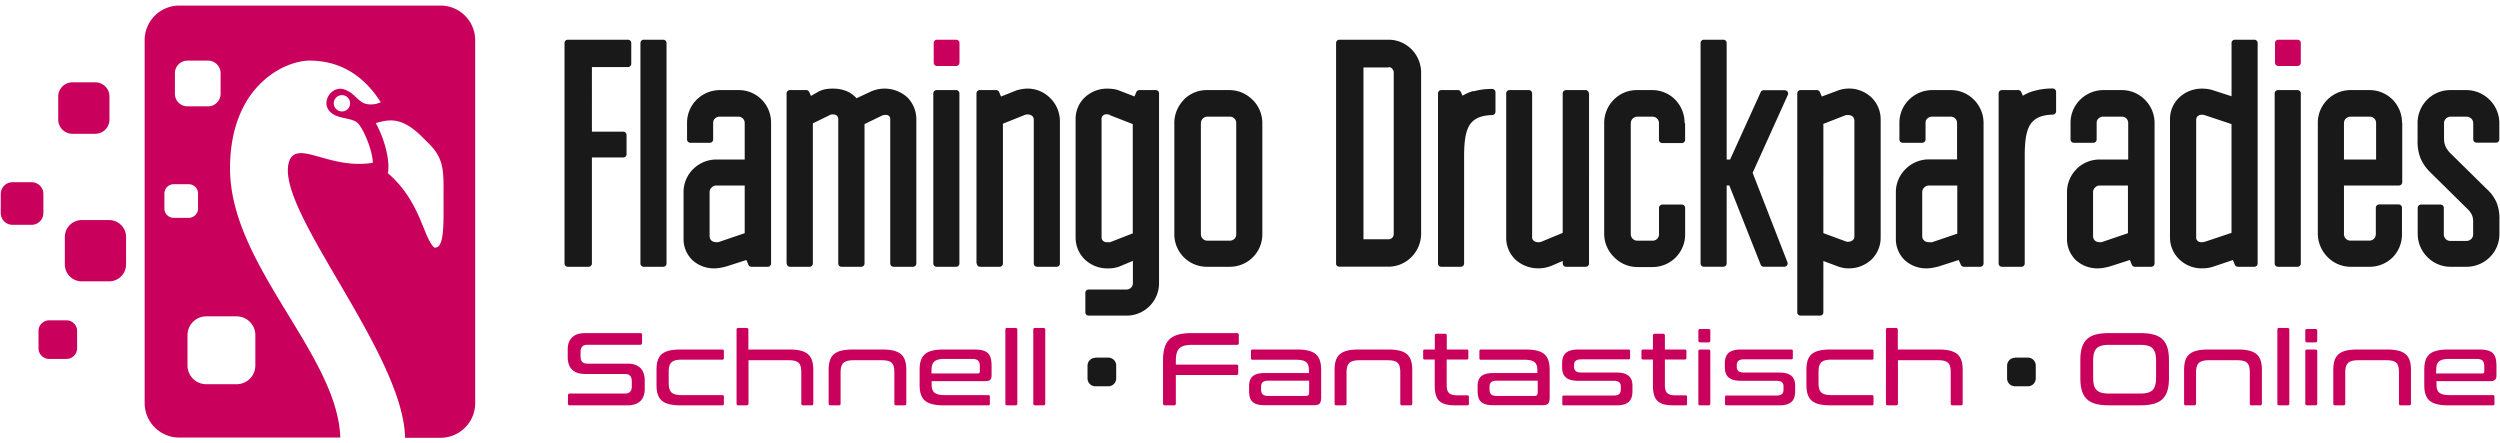 <svg id="Ebene_1" data-name="Ebene 1" xmlns="http://www.w3.org/2000/svg" viewBox="0 0 564.15 100"><defs><style>.cls-1{fill:#ca005d;}.cls-1,.cls-2{fill-rule:evenodd;}.cls-2{fill:#191919;}</style></defs><title>flamingo_druckparadies_logo_homepage</title><path class="cls-1" d="M40.44,1.26h59a7.81,7.81,0,0,1,7.79,7.79V91a7.81,7.81,0,0,1-7.79,7.79H91.41C91,79,60.23,45.33,65.58,35.69c2.37-3.56,9.16,2.55,18.53,1.05.07-2.2-1.72-7-3.21-8.78-1-1.25-3.45-1.1-5.19-1.91-4.12-1.9-1.25-6.89,1.91-5.89,2.33.73,3,2.63,4.79,3.24a5.14,5.14,0,0,0,3.51-.33c-2-3.1-6.72-9.52-16.37-9.39-5.92.24-17.64,6.15-17.64,24.33,0,21.87,24.21,41.83,24.89,60.73H40.44A7.81,7.81,0,0,1,32.64,91V9.05a7.81,7.81,0,0,1,7.8-7.79ZM84.82,27.81c2.2,4,3.23,8.94,2.69,11.26C94.94,45.45,95.46,53.54,98,55.86c2.33.36,2.09-5.37,2.09-11.34,0-5.61.24-8.54-3.2-12-.63-.64-1.23-1.23-1.81-1.8-4.46-4.35-7.25-3.82-10.3-2.94Zm-7.67-6.34A1.84,1.84,0,1,0,79,23.3a1.83,1.83,0,0,0-1.84-1.83ZM46.94,13.68H42.3a2.84,2.84,0,0,0-2.83,2.84v4.64A2.83,2.83,0,0,0,42.3,24h4.64a2.84,2.84,0,0,0,2.84-2.83V16.52a2.85,2.85,0,0,0-2.84-2.84Zm6.47,57.71H46.53a4.23,4.23,0,0,0-4.22,4.22v6.88a4.23,4.23,0,0,0,4.22,4.21h6.88a4.22,4.22,0,0,0,4.21-4.21V75.61a4.23,4.23,0,0,0-4.21-4.22ZM42.6,41.57H39.19a2.1,2.1,0,0,0-2.09,2.09v3.41a2.1,2.1,0,0,0,2.09,2.09H42.6a2.1,2.1,0,0,0,2.09-2.09V43.66a2.1,2.1,0,0,0-2.09-2.09ZM2.82,41.12H7.14a2.65,2.65,0,0,1,2.65,2.64v4.33a2.65,2.65,0,0,1-2.65,2.64H2.82A2.65,2.65,0,0,1,.17,48.09V43.76a2.65,2.65,0,0,1,2.65-2.64Zm8.27,31.16H15a2.41,2.41,0,0,1,2.4,2.4V78.6A2.41,2.41,0,0,1,15,81H11.09a2.41,2.41,0,0,1-2.4-2.4V74.68a2.41,2.41,0,0,1,2.4-2.4Zm7.35-22.62h6.21a3.82,3.82,0,0,1,3.8,3.81v6.21a3.82,3.82,0,0,1-3.8,3.81H18.44a3.82,3.82,0,0,1-3.81-3.81V53.47a3.82,3.82,0,0,1,3.81-3.81ZM16.32,18.58h5.2a3.19,3.19,0,0,1,3.18,3.18V27a3.2,3.2,0,0,1-3.18,3.19h-5.2A3.2,3.2,0,0,1,13.14,27v-5.2A3.19,3.19,0,0,1,16.32,18.58Z"/><path class="cls-1" d="M513.38,14.15V9.7a.74.74,0,0,1,.74-.74h4.34a.74.74,0,0,1,.74.74v4.45a.75.75,0,0,1-.74.75h-4.34a.75.75,0,0,1-.74-.75Zm-302.68,0V9.7a.74.74,0,0,1,.74-.74h4.34a.74.74,0,0,1,.74.74v4.45a.75.75,0,0,1-.74.75h-4.34A.75.75,0,0,1,210.7,14.15Z"/><path class="cls-2" d="M142.45,9.7v4.69a.74.74,0,0,1-.74.74h-8.14V29.71h7.07a.76.76,0,0,1,.75.75v4.33a.76.76,0,0,1-.75.75h-7.07V59.46a.75.75,0,0,1-.75.74h-4.69a.74.74,0,0,1-.74-.74V9.7a.74.74,0,0,1,.74-.74h13.58a.74.74,0,0,1,.74.74Zm104.74,71h2.91a1.78,1.78,0,0,1,1.78,1.78v2.91a1.78,1.78,0,0,1-1.78,1.78h-2.91a1.78,1.78,0,0,1-1.78-1.78V82.52a1.78,1.78,0,0,1,1.78-1.78Zm207.51,0h2.91a1.78,1.78,0,0,1,1.78,1.78v2.91a1.78,1.78,0,0,1-1.78,1.78H454.7a1.78,1.78,0,0,1-1.78-1.78V82.52a1.78,1.78,0,0,1,1.78-1.78ZM144.52,59.46V9.7a.74.74,0,0,1,.74-.74h4.41a.74.74,0,0,1,.74.74V59.46a.74.74,0,0,1-.74.74h-4.41a.74.74,0,0,1-.74-.74Zm17.66-4.84,5.87-2V41.86h-6.44a1.41,1.41,0,0,0-1,.43l0,0a1.46,1.46,0,0,0-.48,1v10a1.38,1.38,0,0,0,.37.95l0,0a1.52,1.52,0,0,0,1.05.41h.32l.25,0Zm-5.76-16.46A7.38,7.38,0,0,1,161.61,36h6.44V27.76a1.45,1.45,0,0,0-.39-1l0,0a1.51,1.51,0,0,0-1-.44h-4.27a1.41,1.41,0,0,0-.57.11,1.25,1.25,0,0,0-.46.31l-.06.05a.92.92,0,0,0-.26.37,1.73,1.73,0,0,0-.11.63v3.69a.74.74,0,0,1-.74.74h-4.41a.74.74,0,0,1-.74-.74V27.68a7.31,7.31,0,0,1,2.17-5.19,7.49,7.49,0,0,1,5.25-2.16h4.27a7.27,7.27,0,0,1,5.16,2.16h0A7.35,7.35,0,0,1,174,27.68V59.46a.74.74,0,0,1-.74.74h-3.7a.73.73,0,0,1-.68-.46l-.45-1.07L164,60.1c-.46.13-1,.25-1.49.34a8.34,8.34,0,0,1-1.26.12,7.15,7.15,0,0,1-5-1.86,6.6,6.6,0,0,1-2-4.86V43.32a7.27,7.27,0,0,1,2.16-5.16Zm21.08,21.3V21.07a.75.75,0,0,1,.75-.74h3.69a.74.74,0,0,1,.68.45l.38.87,1.65-.95a6,6,0,0,1,1.68-.58A8.61,8.61,0,0,1,188,20a7.88,7.88,0,0,1,3.28.67,6.07,6.07,0,0,1,2,1.5l3.1-1.45A7.64,7.64,0,0,1,204.78,22a7,7,0,0,1,2,5V59.46a.74.74,0,0,1-.74.74h-4.41a.74.74,0,0,1-.74-.74V27a1.21,1.21,0,0,0-.24-.81l0,0a1.16,1.16,0,0,0-.84-.26,1.82,1.82,0,0,0-.45.05,1.77,1.77,0,0,0-.42.15l-3.85,1.87V59.46a.75.75,0,0,1-.75.74H189.9a.74.74,0,0,1-.74-.74V27a1.18,1.18,0,0,0-.29-.88,1.19,1.19,0,0,0-.88-.29,1.73,1.73,0,0,0-.37,0h0a1.7,1.7,0,0,0-.41.15l-3.78,1.86V59.46a.75.75,0,0,1-.75.74h-4.4a.75.75,0,0,1-.75-.74Zm39-38.39V59.46a.74.74,0,0,1-.74.74h-4.41a.74.74,0,0,1-.74-.74V21.07a.74.74,0,0,1,.74-.74h4.41a.74.74,0,0,1,.74.74Zm3.85,38.39V21.07a.74.74,0,0,1,.74-.74h3.7a.75.75,0,0,1,.68.45l.42,1,3.4-1.35.12-.05a10.67,10.67,0,0,1,1.26-.28,7.79,7.79,0,0,1,1.23-.11,7.22,7.22,0,0,1,5.13,2.18,7.36,7.36,0,0,1,2.15,5.18V59.46a.74.74,0,0,1-.75.74h-4.4a.75.75,0,0,1-.75-.74V27a1.09,1.09,0,0,0-.34-.82,1.56,1.56,0,0,0-1-.35l-.27,0h0l-.35.08-5,2V59.46a.74.74,0,0,1-.74.74h-4.41a.74.74,0,0,1-.74-.74ZM256,21.76l.41-.93a.74.74,0,0,1,.7-.5h3.7a.74.74,0,0,1,.74.74v42.8a7.31,7.31,0,0,1-7.36,7.35h-8.53a.74.74,0,0,1-.74-.74V66.07a.74.74,0,0,1,.74-.74h8.53a1.43,1.43,0,0,0,1.46-1.46v-5l-3.12,1.3a7.49,7.49,0,0,1-2.6.4,7.35,7.35,0,0,1-5.11-2,6.86,6.86,0,0,1-2.1-5V26.83A6.68,6.68,0,0,1,244.77,22a7.33,7.33,0,0,1,5.06-2,10,10,0,0,1,1.3.08,6.08,6.08,0,0,1,1.37.33L256,21.76Zm-5.55,4.17a1.62,1.62,0,0,0-.66-.13A1.06,1.06,0,0,0,248.58,27V53.49a1.14,1.14,0,0,0,.32.85,1.3,1.3,0,0,0,.93.32h.42a.62.62,0,0,0,.24,0l5.13-2V28l-5.14-2-.06,0Zm28.09,28a1.49,1.49,0,0,0,.43-1V27.76a1.43,1.43,0,0,0-.4-1l0,0a1.45,1.45,0,0,0-1-.44h-5.12a1.49,1.49,0,0,0-1.46,1.47V52.85a1.47,1.47,0,0,0,1.46,1.46h5.12a1.49,1.49,0,0,0,1-.43Zm4.17-31.37a7.45,7.45,0,0,1,2.15,5.25V52.85a7.32,7.32,0,0,1-7.35,7.35h-5.12A7.32,7.32,0,0,1,265,52.85V27.76a7.44,7.44,0,0,1,2.12-5.21l0-.05a7.29,7.29,0,0,1,5.19-2.17h5.12a7.31,7.31,0,0,1,5.2,2.18Zm18.79,37V9.7a.75.75,0,0,1,.75-.74h11.09a7.31,7.31,0,0,1,5.2,2.18,7.47,7.47,0,0,1,2.15,5.24v36.4A7.47,7.47,0,0,1,318.51,58a7.31,7.31,0,0,1-5.2,2.18H302.22a.75.75,0,0,1-.75-.74Zm11.84-44.33h-5.66V54h5.66a1.16,1.16,0,0,0,.83-.34,1.3,1.3,0,0,0,.34-.9V16.38a1.3,1.3,0,0,0-.36-.89,1.13,1.13,0,0,0-.81-.36Zm19.15,5.39a15.12,15.12,0,0,1,4.23-.55.76.76,0,0,1,.75.75v4.41a.76.76,0,0,1-.73.74c-3,.06-4.54,1.08-5.35,2.67s-1,4.07-1,6.68V59.46a.74.74,0,0,1-.74.74h-4.41a.74.74,0,0,1-.74-.74V21.07a.74.74,0,0,1,.74-.74H329a.74.74,0,0,1,.67.45l.36.82a10.33,10.33,0,0,1,2.48-1.08Zm26.09.55V59.46a.74.74,0,0,1-.74.74H353.4a.75.75,0,0,1-.75-.74v-.58L350.07,60h0a9.35,9.35,0,0,1-1.46.42,7.45,7.45,0,0,1-1.37.13,7.56,7.56,0,0,1-5.3-2,6.82,6.82,0,0,1-2.05-5.07V21.07a.74.74,0,0,1,.74-.74H345a.74.74,0,0,1,.74.74V53.49a1.05,1.05,0,0,0,.34.83,1.7,1.7,0,0,0,1.12.34l.27,0a2,2,0,0,0,.35-.11l4.82-2V21.07a.75.75,0,0,1,.75-.74h4.41a.74.74,0,0,1,.74.74Zm21.68,6.69v3.69a.74.74,0,0,1-.74.74h-4.41a.75.75,0,0,1-.75-.74V27.76a1.44,1.44,0,0,0-.42-1h0a1.45,1.45,0,0,0-1-.43h-3.48a1.49,1.49,0,0,0-1.46,1.47V52.85a1.47,1.47,0,0,0,1.46,1.46h3.48a1.43,1.43,0,0,0,1-.4l0,0a1.44,1.44,0,0,0,.43-1v-6a.76.76,0,0,1,.75-.75h4.41a.75.75,0,0,1,.74.75v6a7.34,7.34,0,0,1-7.36,7.35h-3.48A7.33,7.33,0,0,1,364.21,58h0A7.37,7.37,0,0,1,362,52.85V27.76a7.45,7.45,0,0,1,2.15-5.25,7.31,7.31,0,0,1,5.2-2.18h3.48A7.27,7.27,0,0,1,378,22.46l0,0a7.47,7.47,0,0,1,2.14,5.26Zm3.49,31.7V9.7a.74.74,0,0,1,.74-.74h4.41a.74.74,0,0,1,.74.74V36h.77l6.89-15.16a.75.75,0,0,1,.7-.48h4.76a.66.66,0,0,1,.3.07.74.74,0,0,1,.38,1L395.5,39l7.83,20.12a.72.72,0,0,1,.07.33.74.74,0,0,1-.74.74H398a.74.74,0,0,1-.69-.47l-7.07-17.87h-.6v17.6a.74.74,0,0,1-.74.74h-4.41a.74.74,0,0,1-.74-.74Zm27.71-.57V70.48a.74.74,0,0,1-.74.74h-4.41a.74.74,0,0,1-.74-.74V21.07a.74.74,0,0,1,.74-.74H410a.74.74,0,0,1,.68.45l.43,1,3.52-1.31a6.54,6.54,0,0,1,1.24-.36,7.74,7.74,0,0,1,1.31-.13,7.35,7.35,0,0,1,5.12,2,6.85,6.85,0,0,1,2.09,5V53.56a6.87,6.87,0,0,1-2.06,5,7.44,7.44,0,0,1-5.22,2,6.2,6.2,0,0,1-1.26-.13,7.68,7.68,0,0,1-1.22-.35l-3.18-1.19Zm0-30.91V52.61l5.13,1.89.23.06h0l.18,0a1.7,1.7,0,0,0,1.1-.37,1,1,0,0,0,.36-.8V27.33a1.43,1.43,0,0,0-.35-1h0a1.55,1.55,0,0,0-1.1-.36h-.46l-5.13,2Zm24.35,26.64,5.87-2V41.86h-6.43a1.46,1.46,0,0,0-1,.43l0,0a1.46,1.46,0,0,0-.48,1v10a1.34,1.34,0,0,0,.38.95l0,0a1.54,1.54,0,0,0,1.06.41h.31l.25,0ZM430,38.16a7.4,7.4,0,0,1,5.2-2.19h6.43V27.76a1.45,1.45,0,0,0-.39-1l0,0a1.51,1.51,0,0,0-1-.44h-4.26a1.43,1.43,0,0,0-.58.11,1.25,1.25,0,0,0-.46.31l-.05.05a.94.94,0,0,0-.27.37,1.74,1.74,0,0,0-.1.63v3.69a.75.75,0,0,1-.75.74h-4.4a.74.74,0,0,1-.75-.74V27.68a7.27,7.27,0,0,1,2.18-5.19A7.45,7.45,0,0,1,436,20.33h4.26a7.27,7.27,0,0,1,5.16,2.16h0a7.4,7.4,0,0,1,2.19,5.18V59.46a.75.75,0,0,1-.75.74h-3.69a.75.75,0,0,1-.69-.46L442,58.67l-4.43,1.43c-.46.13-1,.25-1.49.34a8.23,8.23,0,0,1-1.26.12,7.15,7.15,0,0,1-5-1.86,6.6,6.6,0,0,1-2-4.86V43.32A7.31,7.31,0,0,1,430,38.16Zm29-17.64a15.12,15.12,0,0,1,4.23-.55.76.76,0,0,1,.75.75v4.41a.76.76,0,0,1-.73.74c-3,.06-4.54,1.08-5.35,2.67s-1,4.07-1,6.68V59.46a.74.74,0,0,1-.74.74h-4.41a.74.74,0,0,1-.74-.74V21.07a.74.74,0,0,1,.74-.74h3.7a.74.74,0,0,1,.67.45l.36.82a10.33,10.33,0,0,1,2.48-1.08Zm15.32,34.1,5.87-2V41.86h-6.44a1.43,1.43,0,0,0-.95.43l0,0a1.46,1.46,0,0,0-.48,1v10a1.38,1.38,0,0,0,.37.95l0,0a1.52,1.52,0,0,0,1.05.41h.32l.25,0Zm-5.76-16.46A7.38,7.38,0,0,1,473.81,36h6.44V27.76a1.45,1.45,0,0,0-.39-1l0,0a1.51,1.51,0,0,0-1-.44h-4.27a1.41,1.41,0,0,0-.57.11,1.25,1.25,0,0,0-.46.31l-.06.05a.92.92,0,0,0-.26.37,1.73,1.73,0,0,0-.11.63v3.69a.74.74,0,0,1-.74.74h-4.41a.74.74,0,0,1-.74-.74V27.68a7.27,7.27,0,0,1,2.18-5.19,7.45,7.45,0,0,1,5.25-2.16h4.26A7.27,7.27,0,0,1,484,22.49h0a7.36,7.36,0,0,1,2.2,5.18V59.46a.75.75,0,0,1-.75.74h-3.69a.74.74,0,0,1-.69-.46l-.45-1.07-4.43,1.43c-.46.13-1,.25-1.49.34a8.23,8.23,0,0,1-1.26.12,7.15,7.15,0,0,1-5-1.86,6.6,6.6,0,0,1-2-4.86V43.32a7.27,7.27,0,0,1,2.16-5.16ZM509.46,9.7V59.46a.74.74,0,0,1-.74.74H505a.75.75,0,0,1-.69-.46l-.44-1.06-4.39,1.48a7.58,7.58,0,0,1-1.38.32,9.51,9.51,0,0,1-1.27.08,7.19,7.19,0,0,1-5.06-2.05,6.83,6.83,0,0,1-2.09-4.95V26.9A6.72,6.72,0,0,1,491.77,22a7.43,7.43,0,0,1,5.15-2,8.76,8.76,0,0,1,1.21.08,7.29,7.29,0,0,1,1.35.32l4.09,1.32V9.7a.74.74,0,0,1,.74-.74h4.41a.74.74,0,0,1,.74.74ZM497.58,26a3.62,3.62,0,0,0-.66-.11,1.43,1.43,0,0,0-1,.34,1.08,1.08,0,0,0-.33.83V53.56a1,1,0,0,0,.31.79,1.36,1.36,0,0,0,.94.31,2.78,2.78,0,0,0,.72-.11l6-2V28l-6-2Zm21.62-4.91V59.46a.74.74,0,0,1-.74.74h-4.41a.75.75,0,0,1-.75-.74V21.07a.75.75,0,0,1,.75-.74h4.41a.74.74,0,0,1,.74.74Zm10.17,5.65a1.48,1.48,0,0,0-.43,1V36h7.25V27.76a1.45,1.45,0,0,0-.39-1l0,0a1.49,1.49,0,0,0-1-.44H530.4a1.45,1.45,0,0,0-1,.43Zm12.72,1V41.12a.75.75,0,0,1-.75.74h-12.4v11a1.42,1.42,0,0,0,.42,1,1.49,1.49,0,0,0,1,.44h4.33a1.44,1.44,0,0,0,1-.42,1.49,1.49,0,0,0,.44-1v-6a.76.76,0,0,1,.75-.75h4.4a.76.76,0,0,1,.75.75v6A7.4,7.4,0,0,1,540,58l0,0a7.34,7.34,0,0,1-5.2,2.2H530.4A7.25,7.25,0,0,1,525.24,58a7.52,7.52,0,0,1-2.2-5.23V27.68a7.32,7.32,0,0,1,2.16-5.18,7.4,7.4,0,0,1,5.2-2.17h4.33a7.32,7.32,0,0,1,5.14,2.11l0,0a7.41,7.41,0,0,1,2.17,5.2Zm3.49,25.17v-6a.75.75,0,0,1,.74-.75h4.41a.75.75,0,0,1,.74.75v6a1.47,1.47,0,0,0,1.46,1.46h3.63a1.58,1.58,0,0,0,1.09-.43,1.44,1.44,0,0,0,.44-1v-3a3.36,3.36,0,0,0-.31-1.49,4.26,4.26,0,0,0-1-1.32l-8.1-8a10,10,0,0,1-2.44-3.36,10.17,10.17,0,0,1-.69-4.06V27.76a7.45,7.45,0,0,1,2.15-5.25,7.31,7.31,0,0,1,5.2-2.18h3.63a7.42,7.42,0,0,1,5.25,2.17h0A7.39,7.39,0,0,1,564,27.76v3.69a.74.74,0,0,1-.74.74h-4.41a.74.74,0,0,1-.74-.74V27.76a1.46,1.46,0,0,0-.44-1,1.58,1.58,0,0,0-1.09-.43h-3.63a1.45,1.45,0,0,0-1,.44,1.41,1.41,0,0,0-.43,1v3.48a4.33,4.33,0,0,0,.36,1.83A5.16,5.16,0,0,0,553,34.62l8.31,8.18a8.75,8.75,0,0,1,2.13,3.05,9.74,9.74,0,0,1,.58,3.66v3.34a7.31,7.31,0,0,1-2.18,5.2,7.44,7.44,0,0,1-5.24,2.15h-3.63A7.33,7.33,0,0,1,547.75,58h0A7.37,7.37,0,0,1,545.58,52.85Z"/><path class="cls-1" d="M132,75.17c-2.7,0-3.89,1.49-3.89,3.7v1.7c0,2.44,1.31,3.82,3.87,3.82h9.08c1,0,1.51.56,1.51,1.63v1.16c0,1-.42,1.63-1.53,1.63H128.58c-.28,0-.42.14-.42.45v1.79a.37.37,0,0,0,.42.42h13c2.73,0,3.91-1.49,3.91-3.68V85.88c0-2.45-1.3-3.82-3.86-3.82h-9.08c-1.07,0-1.54-.56-1.54-1.63v-1c0-1,.42-1.63,1.54-1.63h11.92c.28,0,.42-.14.42-.44V75.59a.37.37,0,0,0-.42-.42Zm21.63,3.7c-4.17,0-5.48,1.3-5.48,4.63v3.33c0,3.31,1.31,4.64,5.48,4.64H163c.26,0,.35-.12.35-.35V89.51c0-.23-.09-.35-.35-.35H153.9c-2.37,0-3-.7-3-2.84V84c0-2.15.66-2.84,3-2.84H163c.26,0,.35-.12.35-.35V79.22c0-.23-.09-.35-.35-.35Zm13-4.87c-.31,0-.42.14-.42.42V91.05c0,.28.11.42.42.42h1.84c.3,0,.44-.14.44-.42V81.29h9c2.38,0,2.91.72,2.91,2.84v6.92a.37.37,0,0,0,.42.42h1.87a.37.37,0,0,0,.42-.42V83.5c0-3.3-1.33-4.63-5.48-4.63h-9.17V74.42c0-.28-.14-.42-.44-.42Zm25.84,4.87c-4.15,0-5.48,1.33-5.48,4.63v7.55a.37.37,0,0,0,.42.42h1.87a.37.37,0,0,0,.41-.42V84.13c0-2.12.68-2.84,3-2.84h6.22c2.37,0,2.91.72,2.91,2.84v6.92a.37.37,0,0,0,.42.42h1.86a.37.37,0,0,0,.42-.42V83.5c0-3.3-1.33-4.63-5.47-4.63Zm20.55,0c-4.17,0-5.5,1.3-5.5,4.63v3.33c0,3.31,1.33,4.64,5.5,4.64h10a.31.31,0,0,0,.35-.35V89.51a.31.31,0,0,0-.35-.35h-9.74c-2.37,0-3.05-.7-3.05-2.44V86h12.21c.9,0,1.32-.33,1.32-1.31V82.62c0-2.77-.84-3.75-4-3.75Zm-2.8,4.59c0-1.77.68-2.47,3.05-2.47h6c1.42,0,1.84.46,1.84,1.72v1.07c0,.38-.16.49-.49.49H210.2v-.81ZM227.29,74c-.31,0-.42.14-.42.42V91.05c0,.28.11.42.42.42h1.84c.3,0,.44-.14.44-.42V74.42c0-.28-.14-.42-.44-.42Zm6.3,0c-.3,0-.42.14-.42.42V91.05c0,.28.12.42.42.42h1.84c.3,0,.44-.14.44-.42V74.42c0-.28-.14-.42-.44-.42Zm35.31,1.17c-4.68,0-6.45,1.67-6.45,6.14v9.74a.37.37,0,0,0,.42.42h2.05a.37.37,0,0,0,.42-.42V84.62H279a.37.37,0,0,0,.42-.42V82.69a.37.37,0,0,0-.42-.42H265.34v-.75c0-2.81.89-3.7,3.66-3.7h10.13c.28,0,.42-.14.42-.44V75.59a.37.37,0,0,0-.42-.42Zm13.73,3.7a.31.31,0,0,0-.34.35v1.61a.31.31,0,0,0,.34.35h9.74c2.37,0,3,.67,3,2.44v.56h-9.94c-2.72,0-3.56,1.07-3.56,3v1c0,2.28.84,3.26,3.56,3.26h11c1.33,0,1.7-.35,1.7-1.84V83.5c0-3.33-1.35-4.63-5.5-4.63Zm12,10.48h-8.4c-1.24,0-1.66-.47-1.66-1.52V87.3c0-.91.42-1.4,1.66-1.4h9.19v2.56c0,.68-.18.89-.79.89Zm12-10.48c-4.14,0-5.47,1.33-5.47,4.63v7.55a.37.37,0,0,0,.42.42h1.86a.37.37,0,0,0,.42-.42V84.13c0-2.12.68-2.84,3-2.84h6.22c2.37,0,2.91.72,2.91,2.84v6.92a.37.37,0,0,0,.42.42h1.86a.37.37,0,0,0,.42-.42V83.5c0-3.3-1.33-4.63-5.47-4.63Zm14.87,0a.31.31,0,0,0-.35.35v1.56a.31.31,0,0,0,.35.35h2.26V86.9c0,3.24,1,4.57,4.66,4.57h2.7a.31.31,0,0,0,.35-.35V89.56a.31.31,0,0,0-.35-.35h-2.26c-1.88,0-2.4-.7-2.4-2.31V81.13H331a.31.31,0,0,0,.35-.35V79.22a.31.31,0,0,0-.35-.35h-4.52V75.75c0-.3-.14-.44-.41-.44h-1.87c-.28,0-.42.14-.42.44v3.12Zm12.69,0a.31.31,0,0,0-.35.35v1.61a.31.31,0,0,0,.35.35h9.73c2.37,0,3,.67,3,2.44v.56H337c-2.72,0-3.56,1.07-3.56,3v1c0,2.28.84,3.26,3.56,3.26h11c1.33,0,1.7-.35,1.7-1.84V83.5c0-3.33-1.35-4.63-5.49-4.63Zm12,10.48h-8.41c-1.24,0-1.65-.47-1.65-1.52V87.3c0-.91.41-1.4,1.65-1.4H347v2.56c0,.68-.19.89-.79.89Zm9.93-10.48c-2.72,0-3.61,1.19-3.61,3.1v.9c0,2,1,3.06,3.59,3.06h8c1.23,0,1.65.48,1.65,1.23v.67c0,1-.42,1.43-1.65,1.43h-11.2a.31.31,0,0,0-.35.34v1.52a.31.31,0,0,0,.35.35h11.88c2.72,0,3.6-1.14,3.6-3.22V87.07c0-1.94-1-3-3.58-3h-7.94c-1.24,0-1.66-.49-1.66-1.28v-.37c0-.86.42-1.33,1.66-1.33h10.64a.31.31,0,0,0,.35-.35V79.22a.31.31,0,0,0-.35-.35Zm14.64,0a.31.31,0,0,0-.35.35v1.56a.31.31,0,0,0,.35.35H373V86.9c0,3.24,1,4.57,4.65,4.57h2.7a.31.31,0,0,0,.35-.35V89.56a.31.31,0,0,0-.35-.35h-2.25c-1.89,0-2.4-.7-2.4-2.31V81.13h4.51a.31.31,0,0,0,.35-.35V79.22a.31.31,0,0,0-.35-.35h-4.51V75.75c0-.3-.14-.44-.42-.44h-1.86c-.28,0-.42.14-.42.44v3.12Zm12.91,0c-.3,0-.42.14-.42.42V91.05c0,.28.12.42.42.42h1.84c.3,0,.44-.14.44-.42V79.29c0-.28-.14-.42-.44-.42Zm0-4.63a.37.37,0,0,0-.42.42v2.16c0,.3.14.44.42.44h1.87c.27,0,.41-.14.41-.44V74.66a.37.37,0,0,0-.41-.42Zm9.17,4.63c-2.73,0-3.61,1.19-3.61,3.1v.9c0,2,1,3.06,3.59,3.06h8c1.23,0,1.65.48,1.65,1.23v.67c0,1-.42,1.43-1.65,1.43h-11.2a.31.31,0,0,0-.35.34v1.52a.31.31,0,0,0,.35.35h11.87c2.73,0,3.61-1.14,3.61-3.22V87.07c0-1.94-1-3-3.58-3h-7.94c-1.24,0-1.66-.49-1.66-1.28v-.37c0-.86.42-1.33,1.66-1.33h10.64a.31.31,0,0,0,.35-.35V79.22a.31.31,0,0,0-.35-.35Zm20.27,0c-4.17,0-5.47,1.3-5.47,4.63v3.33c0,3.31,1.3,4.64,5.47,4.64h9.32c.25,0,.35-.12.35-.35V89.51c0-.23-.1-.35-.35-.35h-9.06c-2.38,0-3-.7-3-2.84V84c0-2.15.65-2.84,3-2.84h9.06c.25,0,.35-.12.35-.35V79.22c0-.23-.1-.35-.35-.35ZM426,74c-.3,0-.42.14-.42.42V91.05c0,.28.12.42.42.42h1.84c.31,0,.45-.14.45-.42V81.29h9c2.38,0,2.91.72,2.91,2.84v6.92a.37.37,0,0,0,.42.42h1.86a.37.37,0,0,0,.42-.42V83.5c0-3.3-1.33-4.63-5.47-4.63h-9.17V74.42c0-.28-.14-.42-.45-.42Zm49.9,1.17c-4.68,0-6.45,1.67-6.45,6.14v4c0,4.47,1.77,6.15,6.45,6.15H483c4.68,0,6.45-1.68,6.45-6.15v-4c0-4.47-1.77-6.14-6.45-6.14Zm-3.57,6.35c0-2.81.89-3.7,3.66-3.7h6.89c2.8,0,3.66.89,3.66,3.7v3.59c0,2.82-.86,3.7-3.66,3.7H476c-2.77,0-3.66-.88-3.66-3.7V81.52Zm26-2.65c-4.14,0-5.47,1.33-5.47,4.63v7.55a.37.37,0,0,0,.42.42h1.86a.37.37,0,0,0,.42-.42V84.13c0-2.12.68-2.84,3-2.84h6.21c2.38,0,2.92.72,2.92,2.84v6.92a.37.37,0,0,0,.41.42H510a.37.37,0,0,0,.42-.42V83.5c0-3.3-1.33-4.63-5.48-4.63Zm16-4.87c-.31,0-.42.14-.42.42V91.05c0,.28.11.42.42.42h1.84c.3,0,.44-.14.44-.42V74.42c0-.28-.14-.42-.44-.42Zm6.3,4.87c-.3,0-.42.14-.42.42V91.05c0,.28.12.42.42.42h1.84c.3,0,.44-.14.44-.42V79.29c0-.28-.14-.42-.44-.42Zm0-4.63a.37.37,0,0,0-.42.42v2.16c0,.3.14.44.42.44h1.86c.28,0,.42-.14.42-.44V74.66a.37.37,0,0,0-.42-.42ZM532,78.87c-4.14,0-5.47,1.33-5.47,4.63v7.55a.37.37,0,0,0,.42.42h1.86a.37.37,0,0,0,.42-.42V84.13c0-2.12.67-2.84,3-2.84h6.21c2.38,0,2.91.72,2.91,2.84v6.92a.37.37,0,0,0,.42.42h1.87a.37.37,0,0,0,.42-.42V83.5c0-3.3-1.33-4.63-5.48-4.63Zm20.55,0c-4.17,0-5.49,1.3-5.49,4.63v3.33c0,3.31,1.32,4.64,5.49,4.64h10a.31.31,0,0,0,.35-.35V89.51a.31.31,0,0,0-.35-.35h-9.73c-2.38,0-3-.7-3-2.44V86h12.2c.91,0,1.33-.33,1.33-1.31V82.62c0-2.77-.84-3.75-4-3.75Zm-2.79,4.59c0-1.77.67-2.47,3-2.47h6c1.42,0,1.84.46,1.84,1.72v1.07c0,.38-.16.49-.49.49H549.71Z"/></svg>
